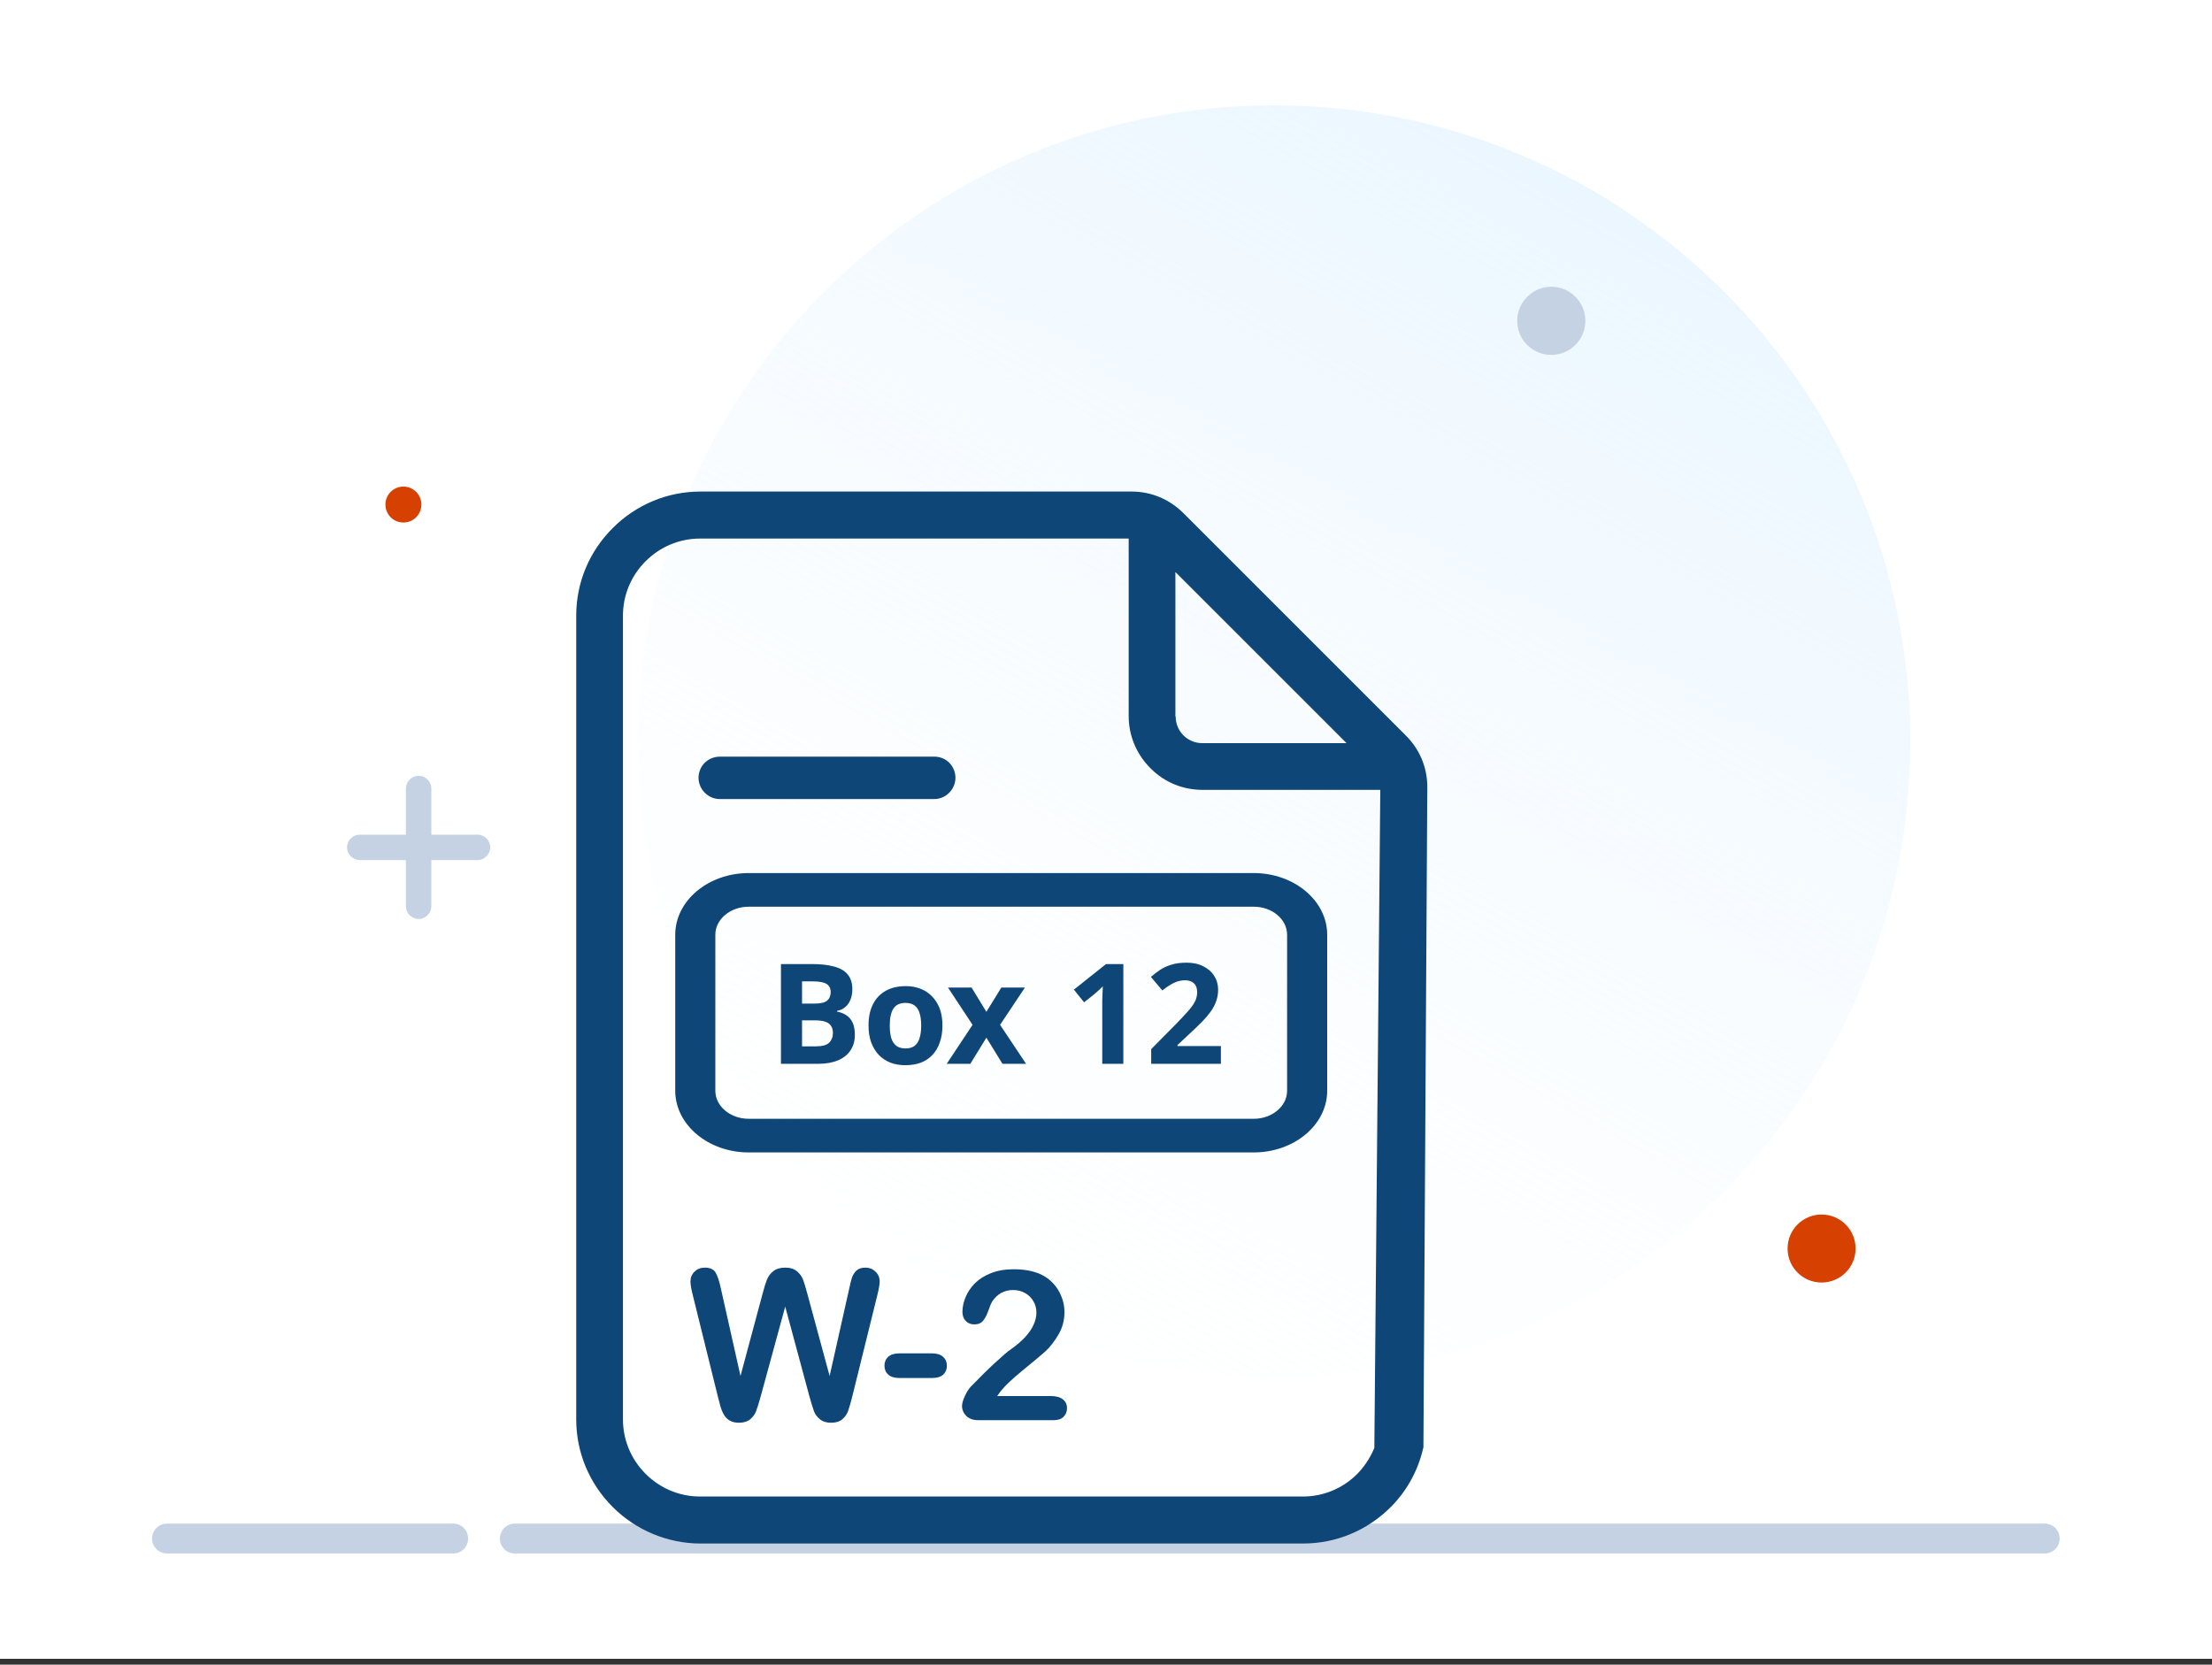 <svg width="190" height="143" viewBox="0 0 190 143" fill="none" xmlns="http://www.w3.org/2000/svg">
<rect x="0" y="0" width="190" height="143" fill="#333333" stroke="none"/>
<rect width="190" height="142.5" fill="white"/>
<path d="M109.44 118.346C139.626 118.346 164.089 93.884 164.089 63.697C164.089 33.511 139.626 9.049 109.44 9.049C79.254 9.049 54.791 33.511 54.791 63.697C54.791 93.884 79.254 118.346 109.44 118.346Z" fill="url(#paint0_linear_27491_76)"/>
<path d="M38.926 130.886H14.345C13.633 130.886 13.062 131.456 13.062 132.169C13.062 132.881 13.633 133.451 14.345 133.451H38.926C39.639 133.451 40.209 132.881 40.209 132.169C40.209 131.456 39.639 130.886 38.926 130.886Z" fill="#C4D2E4"/>
<path d="M175.655 130.886H44.222C43.51 130.886 42.94 131.456 42.94 132.169C42.94 132.881 43.51 133.451 44.222 133.451H175.631C176.344 133.451 176.914 132.881 176.914 132.169C176.914 131.456 176.344 130.886 175.631 130.886H175.655Z" fill="#C4D2E4"/>
<path d="M159.386 107.255C159.386 108.87 158.08 110.176 156.465 110.176C154.85 110.176 153.544 108.87 153.544 107.255C153.544 105.64 154.85 104.334 156.465 104.334C158.08 104.334 159.386 105.64 159.386 107.255Z" fill="#D64000"/>
<path d="M136.088 26.837C136.61 29.022 134.686 30.922 132.525 30.4C131.504 30.139 130.649 29.307 130.411 28.286C129.889 26.101 131.813 24.201 133.974 24.724C134.995 24.985 135.826 25.816 136.088 26.837Z" fill="#C4D2E4"/>
<path d="M36.195 43.344C36.195 44.199 35.506 44.888 34.651 44.888C33.796 44.888 33.107 44.199 33.107 43.344C33.107 42.489 33.796 41.8 34.651 41.8C35.506 41.8 36.195 42.489 36.195 43.344Z" fill="#D64000"/>
<path d="M41.016 71.701H37.05V67.735C37.05 67.141 36.551 66.643 35.957 66.643C35.364 66.643 34.865 67.141 34.865 67.735V71.701H30.899C30.305 71.701 29.806 72.2 29.806 72.794C29.806 73.388 30.305 73.886 30.899 73.886H34.865V77.853C34.865 78.446 35.364 78.945 35.957 78.945C36.551 78.945 37.05 78.446 37.05 77.853V73.886H41.016C41.61 73.886 42.109 73.388 42.109 72.794C42.109 72.2 41.61 71.701 41.016 71.701Z" fill="#C4D2E4"/>
<path d="M118.109 124.236L117.99 124.521C117.658 125.281 117.183 125.994 116.589 126.611C115.33 127.87 113.668 128.559 111.91 128.559H60.135C58.378 128.559 56.715 127.87 55.456 126.611C54.198 125.353 53.509 123.69 53.509 121.933V52.891C53.509 51.134 54.198 49.471 55.456 48.212C56.715 46.954 58.378 46.265 60.135 46.265H96.948V61.513C96.948 63.199 97.613 64.79 98.824 66.001C100.035 67.213 101.603 67.854 103.313 67.854H118.56L118.049 124.379L122.265 124.331L122.598 67.616C122.598 65.906 121.933 64.339 120.721 63.151L101.674 44.104C100.463 42.892 98.895 42.227 97.209 42.227H60.159C57.333 42.227 54.649 43.344 52.63 45.362C50.611 47.381 49.495 50.041 49.495 52.891V121.933C49.495 124.759 50.611 127.443 52.63 129.461C54.625 131.456 57.356 132.596 60.159 132.596H111.934C114.76 132.596 117.444 131.48 119.463 129.461C120.745 128.179 121.695 126.54 122.17 124.711L122.265 124.331H118.346L118.085 124.189L118.109 124.236ZM100.961 61.536V49.139L115.663 63.84H103.265C102.006 63.84 100.985 62.819 100.985 61.56L100.961 61.536Z" fill="#0E4678"/>
<path d="M81.53 65.517C81.185 65.172 80.733 65 80.237 65H61.832C61.336 65 60.884 65.194 60.539 65.517C60.194 65.862 60 66.336 60 66.81C60 67.284 60.194 67.759 60.539 68.103C60.884 68.448 61.336 68.642 61.832 68.642H80.237C80.733 68.642 81.185 68.448 81.53 68.103C81.875 67.759 82.069 67.284 82.069 66.81C82.069 66.336 81.875 65.862 81.53 65.517Z" fill="#0E4678"/>
<path d="M104.87 91.386H98.882V90.126L101.03 87.954C101.462 87.506 101.81 87.134 102.074 86.838C102.338 86.534 102.53 86.262 102.65 86.022C102.77 85.774 102.83 85.51 102.83 85.23C102.83 84.886 102.734 84.63 102.542 84.462C102.358 84.294 102.106 84.21 101.786 84.21C101.458 84.21 101.138 84.286 100.826 84.438C100.514 84.59 100.186 84.806 99.842 85.086L98.858 83.922C99.106 83.706 99.366 83.506 99.638 83.322C99.918 83.138 100.238 82.99 100.598 82.878C100.966 82.758 101.406 82.698 101.918 82.698C102.478 82.698 102.958 82.802 103.358 83.01C103.766 83.21 104.078 83.486 104.294 83.838C104.518 84.182 104.63 84.574 104.63 85.014C104.63 85.374 104.574 85.706 104.462 86.01C104.358 86.314 104.202 86.61 103.994 86.898C103.794 87.178 103.546 87.47 103.25 87.774C102.954 88.07 102.618 88.394 102.242 88.746L101.138 89.778V89.862H104.87V91.386Z" fill="#0E4678"/>
<path d="M96.491 91.386H94.679V86.43C94.679 86.294 94.679 86.126 94.679 85.926C94.687 85.726 94.695 85.518 94.703 85.302C94.711 85.086 94.719 84.894 94.727 84.726C94.687 84.774 94.599 84.862 94.463 84.99C94.335 85.11 94.215 85.218 94.103 85.314L93.119 86.106L92.243 85.014L95.003 82.818H96.491V91.386Z" fill="#0E4678"/>
<path d="M83.538 88.038L81.426 84.834H83.454L84.726 86.922L86.01 84.834H88.038L85.902 88.038L88.134 91.386H86.106L84.726 89.142L83.346 91.386H81.318L83.538 88.038Z" fill="#0E4678"/>
<path d="M80.951 88.098C80.951 88.642 80.874 89.126 80.722 89.55C80.579 89.974 80.367 90.334 80.087 90.63C79.814 90.918 79.483 91.138 79.091 91.29C78.698 91.434 78.254 91.506 77.758 91.506C77.302 91.506 76.879 91.434 76.487 91.29C76.103 91.138 75.77 90.918 75.49 90.63C75.21 90.334 74.99 89.974 74.831 89.55C74.678 89.126 74.603 88.642 74.603 88.098C74.603 87.37 74.731 86.758 74.987 86.262C75.243 85.758 75.611 85.374 76.091 85.11C76.57 84.846 77.138 84.714 77.794 84.714C78.41 84.714 78.954 84.846 79.427 85.11C79.898 85.374 80.27 85.758 80.543 86.262C80.814 86.758 80.951 87.37 80.951 88.098ZM76.427 88.098C76.427 88.53 76.471 88.894 76.558 89.19C76.654 89.478 76.802 89.698 77.002 89.85C77.203 89.994 77.463 90.066 77.782 90.066C78.103 90.066 78.359 89.994 78.55 89.85C78.751 89.698 78.894 89.478 78.983 89.19C79.079 88.894 79.126 88.53 79.126 88.098C79.126 87.666 79.079 87.306 78.983 87.018C78.894 86.73 78.751 86.514 78.55 86.37C78.35 86.226 78.091 86.154 77.77 86.154C77.299 86.154 76.954 86.318 76.739 86.646C76.531 86.966 76.427 87.45 76.427 88.098Z" fill="#0E4678"/>
<path d="M69.744 82.818C70.504 82.818 71.14 82.89 71.652 83.034C72.172 83.17 72.56 83.398 72.816 83.718C73.08 84.03 73.212 84.454 73.212 84.99C73.212 85.31 73.16 85.602 73.056 85.866C72.952 86.13 72.8 86.346 72.6 86.514C72.408 86.682 72.172 86.79 71.892 86.838V86.898C72.18 86.954 72.44 87.054 72.672 87.198C72.904 87.342 73.088 87.55 73.224 87.822C73.36 88.094 73.428 88.454 73.428 88.902C73.428 89.422 73.3 89.87 73.044 90.246C72.796 90.614 72.436 90.898 71.964 91.098C71.492 91.29 70.932 91.386 70.284 91.386H67.08V82.818H69.744ZM69.948 86.214C70.476 86.214 70.84 86.13 71.04 85.962C71.248 85.794 71.352 85.55 71.352 85.23C71.352 84.902 71.232 84.666 70.992 84.522C70.752 84.378 70.372 84.306 69.852 84.306H68.892V86.214H69.948ZM68.892 87.654V89.886H70.08C70.624 89.886 71.004 89.782 71.22 89.574C71.436 89.358 71.544 89.074 71.544 88.722C71.544 88.506 71.496 88.318 71.4 88.158C71.312 87.998 71.156 87.874 70.932 87.786C70.708 87.698 70.404 87.654 70.02 87.654H68.892Z" fill="#0E4678"/>
<path d="M114 93.701V80.299C114 77.377 111.168 75 107.686 75H64.314C60.832 75 58 77.377 58 80.299V93.701C58 96.623 60.832 99 64.314 99H107.686C111.168 99 114 96.623 114 93.701ZM61.444 93.701V80.299C61.444 78.971 62.731 77.89 64.314 77.89H107.686C109.269 77.89 110.556 78.971 110.556 80.299V93.701C110.556 95.029 109.269 96.11 107.686 96.11H64.314C62.731 96.11 61.444 95.029 61.444 93.701Z" fill="#0E4678"/>
<path d="M85.657 119.926H90.245C90.702 119.926 91.051 120.02 91.291 120.207C91.531 120.395 91.651 120.649 91.651 120.972C91.651 121.259 91.555 121.502 91.361 121.701C91.174 121.9 90.887 122 90.5 122H84.031C83.592 122 83.249 121.88 83.003 121.64C82.757 121.394 82.634 121.106 82.634 120.778C82.634 120.567 82.713 120.289 82.871 119.943C83.029 119.592 83.202 119.316 83.39 119.117C84.169 118.309 84.872 117.617 85.499 117.043C86.126 116.463 86.574 116.082 86.844 115.9C87.324 115.561 87.723 115.221 88.039 114.881C88.361 114.535 88.605 114.184 88.769 113.826C88.939 113.463 89.023 113.108 89.023 112.763C89.023 112.388 88.933 112.054 88.751 111.761C88.575 111.462 88.332 111.23 88.022 111.066C87.717 110.902 87.383 110.82 87.019 110.82C86.252 110.82 85.648 111.157 85.209 111.831C85.15 111.919 85.051 112.159 84.91 112.552C84.775 112.944 84.62 113.246 84.444 113.457C84.274 113.668 84.022 113.773 83.689 113.773C83.395 113.773 83.152 113.677 82.959 113.483C82.766 113.29 82.669 113.026 82.669 112.692C82.669 112.288 82.76 111.866 82.941 111.427C83.123 110.987 83.393 110.589 83.75 110.231C84.113 109.874 84.57 109.587 85.121 109.37C85.678 109.147 86.328 109.036 87.072 109.036C87.969 109.036 88.733 109.177 89.366 109.458C89.776 109.646 90.137 109.903 90.447 110.231C90.758 110.56 90.998 110.94 91.168 111.374C91.344 111.802 91.432 112.247 91.432 112.71C91.432 113.437 91.25 114.099 90.887 114.696C90.529 115.288 90.163 115.754 89.788 116.094C89.413 116.428 88.783 116.955 87.898 117.676C87.019 118.396 86.416 118.956 86.088 119.354C85.947 119.513 85.804 119.703 85.657 119.926Z" fill="#0E4678"/>
<path d="M80.041 118.379H77.264C76.842 118.379 76.519 118.282 76.297 118.089C76.08 117.89 75.972 117.635 75.972 117.324C75.972 117.008 76.077 116.753 76.288 116.56C76.505 116.36 76.83 116.261 77.264 116.261H80.041C80.475 116.261 80.797 116.36 81.008 116.56C81.225 116.753 81.333 117.008 81.333 117.324C81.333 117.635 81.228 117.89 81.017 118.089C80.806 118.282 80.481 118.379 80.041 118.379Z" fill="#0E4678"/>
<path d="M69.529 119.97L67.446 112.244L65.337 119.97C65.173 120.556 65.041 120.978 64.941 121.235C64.848 121.487 64.681 121.716 64.44 121.921C64.2 122.12 63.881 122.22 63.482 122.22C63.16 122.22 62.894 122.158 62.683 122.035C62.477 121.918 62.31 121.751 62.182 121.534C62.053 121.312 61.947 121.051 61.865 120.752C61.783 120.447 61.71 120.166 61.645 119.908L59.501 111.233C59.372 110.729 59.308 110.346 59.308 110.082C59.308 109.748 59.425 109.467 59.659 109.238C59.894 109.01 60.184 108.896 60.529 108.896C61.004 108.896 61.323 109.048 61.487 109.353C61.651 109.657 61.795 110.1 61.918 110.68L63.605 118.203L65.495 111.163C65.636 110.624 65.762 110.214 65.873 109.933C65.984 109.651 66.166 109.408 66.418 109.203C66.67 108.998 67.013 108.896 67.446 108.896C67.886 108.896 68.226 109.004 68.466 109.221C68.712 109.432 68.882 109.663 68.976 109.915C69.069 110.167 69.195 110.583 69.353 111.163L71.261 118.203L72.948 110.68C73.03 110.287 73.106 109.979 73.177 109.757C73.253 109.534 73.379 109.335 73.555 109.159C73.736 108.983 73.997 108.896 74.337 108.896C74.677 108.896 74.964 109.01 75.198 109.238C75.439 109.461 75.559 109.742 75.559 110.082C75.559 110.322 75.494 110.706 75.365 111.233L73.221 119.908C73.074 120.494 72.951 120.925 72.852 121.2C72.758 121.47 72.594 121.707 72.359 121.912C72.131 122.117 71.806 122.22 71.384 122.22C70.985 122.22 70.666 122.12 70.426 121.921C70.186 121.722 70.019 121.499 69.925 121.253C69.831 121.001 69.699 120.573 69.529 119.97Z" fill="#0E4678"/>
<defs>
<linearGradient id="paint0_linear_27491_76" x1="161.571" y1="-29.616" x2="40.137" y2="187.767" gradientUnits="userSpaceOnUse">
<stop stop-color="#D7EEFF"/>
<stop offset="0.73" stop-color="white" stop-opacity="0"/>
</linearGradient>
</defs>
</svg>
